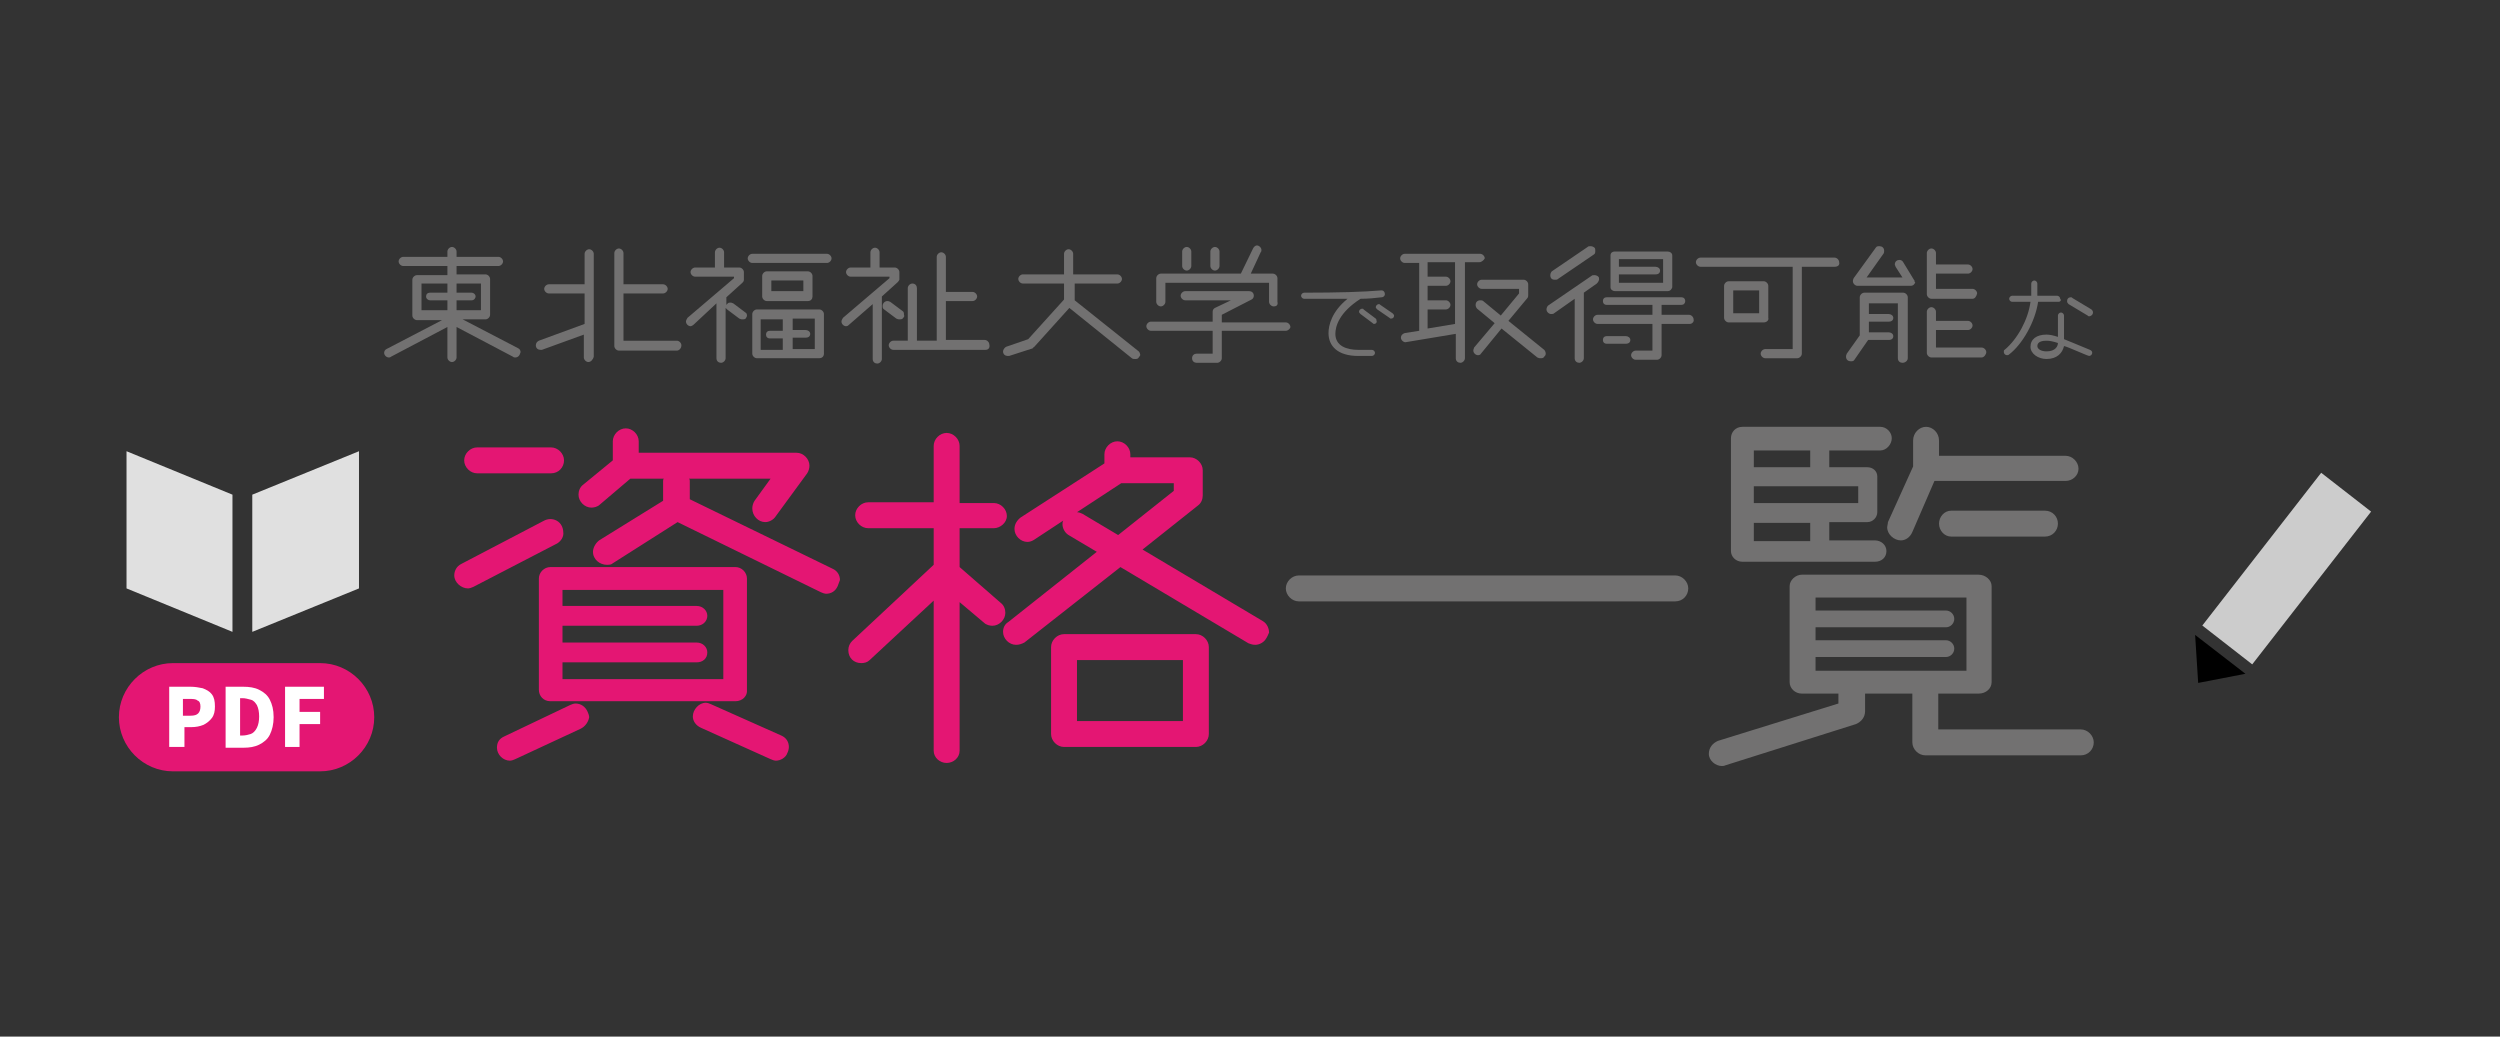 <?xml version="1.0" encoding="utf-8"?>
<!-- Generator: Adobe Illustrator 27.4.1, SVG Export Plug-In . SVG Version: 6.00 Build 0)  -->
<svg version="1.1" id="_レイヤー_1" xmlns="http://www.w3.org/2000/svg" xmlns:xlink="http://www.w3.org/1999/xlink" x="0px"
	 y="0px" viewBox="0 0 328 136" style="enable-background:new 0 0 328 136;" xml:space="preserve">
<rect x="0" y="0" width="328" height="136" fill="#333333" stroke="none"/>
<style type="text/css">
	.st0{fill:#E41673;}
	.st1{fill:#727171;}
	.st2{fill:#CCCCCC;}
	.st3{fill:#E0E0E0;}
	.st4{fill:#FFFFFF;}
</style>
<path class="st0" d="M42,87H22.7c-3.9,0-7.1,3.2-7.1,7.1v0c0,3.9,3.2,7.1,7.1,7.1H42c3.9,0,7.1-3.2,7.1-7.1v0
	C49.1,90.2,45.9,87,42,87z"/>
<g>
	<path class="st1" d="M67.6,46.9c-0.1,0-0.2,0-0.3-0.1l-7.4-3.9v4c0,0.3-0.3,0.6-0.6,0.6s-0.6-0.3-0.6-0.6v-4l-7.4,3.9
		c-0.1,0.1-0.2,0.1-0.3,0.1c-0.3,0-0.6-0.3-0.6-0.6c0-0.2,0.1-0.4,0.3-0.5L58,42h-3.3c-0.3,0-0.6-0.3-0.6-0.6v-4.7
		c0-0.3,0.3-0.6,0.6-0.6h4v-1.2h-5.8c-0.3,0-0.6-0.3-0.6-0.6s0.3-0.6,0.6-0.6h5.8V33c0-0.3,0.3-0.6,0.6-0.6s0.6,0.3,0.6,0.6v0.7h5.5
		c0.3,0,0.6,0.3,0.6,0.6s-0.3,0.6-0.6,0.6h-5.5V36h3.8c0.3,0,0.6,0.3,0.6,0.6v4.7c0,0.3-0.3,0.6-0.6,0.6h-3l7.3,3.8
		c0.2,0.1,0.3,0.3,0.3,0.5C68.2,46.6,68,46.9,67.6,46.9L67.6,46.9z M58.7,39.4h-2.3c-0.2,0-0.5-0.2-0.5-0.5s0.2-0.5,0.5-0.5h2.3
		v-1.2h-3.4v3.5h3.4V39.4L58.7,39.4z M63.1,37.2h-3.2v1.2h2c0.2,0,0.5,0.2,0.5,0.5c0,0.2-0.2,0.5-0.5,0.5h-2v1.3h3.2V37.2L63.1,37.2
		z"/>
	<path class="st1" d="M77.2,47.5c-0.3,0-0.6-0.3-0.6-0.6v-3l-5.5,2c-0.1,0-0.2,0-0.2,0c-0.3,0-0.6-0.2-0.6-0.6
		c0-0.3,0.2-0.5,0.4-0.6l6-2.2v-4H72c-0.3,0-0.6-0.3-0.6-0.6s0.3-0.6,0.6-0.6h4.7v-4c0-0.3,0.3-0.6,0.6-0.6s0.6,0.3,0.6,0.6v13.5
		C77.8,47.2,77.5,47.5,77.2,47.5L77.2,47.5z M88.8,46h-7.6c-0.3,0-0.6-0.3-0.6-0.6V33.2c0-0.3,0.3-0.6,0.6-0.6
		c0.3,0,0.6,0.3,0.6,0.6v4.1H87c0.3,0,0.6,0.3,0.6,0.6s-0.3,0.6-0.6,0.6h-5.2v6.2h7c0.3,0,0.6,0.3,0.6,0.6
		C89.4,45.7,89.1,46,88.8,46z"/>
	<path class="st1" d="M97.9,41.7c-0.1,0.2-0.3,0.2-0.5,0.2c-0.1,0-0.2,0-0.4-0.1l-1.6-1.2c-0.1-0.1-0.1-0.1-0.2-0.2V47
		c0,0.3-0.3,0.6-0.6,0.6c-0.3,0-0.6-0.2-0.6-0.6v-7.2l-3,2.8c-0.1,0.1-0.3,0.2-0.4,0.2c-0.3,0-0.6-0.3-0.6-0.6
		c0-0.2,0.1-0.3,0.2-0.5l6.1-5.2v-0.2h-5.1c-0.3,0-0.6-0.3-0.6-0.6s0.3-0.6,0.6-0.6h2.6v-2c0-0.3,0.3-0.6,0.6-0.6
		c0.3,0,0.6,0.3,0.6,0.6v2h2c0.3,0,0.6,0.3,0.6,0.6v1c0,0.2-0.1,0.3-0.2,0.4L95.3,39v1c0.2-0.2,0.2-0.3,0.5-0.3c0.1,0,0.2,0,0.4,0.1
		l1.6,1.2c0.2,0.1,0.2,0.3,0.2,0.5C98,41.5,97.9,41.6,97.9,41.7L97.9,41.7z M108.5,34.5h-9.8c-0.3,0-0.6-0.3-0.6-0.6
		s0.3-0.6,0.6-0.6h9.8c0.3,0,0.6,0.3,0.6,0.6S108.8,34.5,108.5,34.5z M107.5,47h-8.2c-0.3,0-0.6-0.3-0.6-0.6v-5.2
		c0-0.3,0.3-0.6,0.6-0.6h8.2c0.3,0,0.6,0.3,0.6,0.6v5.2C108.1,46.8,107.8,47,107.5,47z M102.8,44.4H101c-0.3,0-0.5-0.2-0.5-0.5
		s0.2-0.5,0.5-0.5h1.7v-1.5h-2.9v4h2.9v-1.5H102.8z M106,39.5h-5.4c-0.3,0-0.6-0.3-0.6-0.6v-2.7c0-0.3,0.3-0.6,0.6-0.6h5.4
		c0.3,0,0.6,0.3,0.6,0.6v2.7C106.6,39.2,106.4,39.5,106,39.5z M105.4,36.8h-4.2v1.4h4.2V36.8z M106.9,41.8H104v1.5h1.7
		c0.3,0,0.6,0.2,0.6,0.5s-0.2,0.5-0.6,0.5H104v1.5h2.9V41.8L106.9,41.8z"/>
	<path class="st1" d="M117.8,37l-2.1,1.9v8.2c0,0.3-0.3,0.6-0.6,0.6c-0.3,0-0.6-0.2-0.6-0.6v-7.2l-3.1,2.7c-0.1,0.1-0.2,0.2-0.4,0.2
		c-0.3,0-0.6-0.3-0.6-0.6c0-0.2,0.1-0.3,0.2-0.5l6.1-5.2v-0.2h-5.1c-0.3,0-0.6-0.3-0.6-0.6s0.3-0.6,0.6-0.6h2.6v-2
		c0-0.3,0.3-0.6,0.6-0.6c0.3,0,0.6,0.3,0.6,0.6v2h2c0.3,0,0.6,0.3,0.6,0.6v1C118,36.7,117.9,36.9,117.8,37L117.8,37z M118.5,41.7
		c-0.1,0.2-0.3,0.2-0.5,0.2c-0.1,0-0.2,0-0.4-0.1l-1.6-1.2c-0.2-0.1-0.2-0.3-0.2-0.5c0-0.3,0.3-0.6,0.6-0.6c0.1,0,0.2,0,0.4,0.1
		l1.6,1.2c0.2,0.1,0.2,0.3,0.2,0.5C118.7,41.5,118.6,41.6,118.5,41.7L118.5,41.7z M129.3,45.9h-12.1c-0.3,0-0.6-0.3-0.6-0.6
		s0.3-0.6,0.6-0.6h1.9v-6.9c0-0.3,0.3-0.6,0.6-0.6c0.4,0,0.6,0.3,0.6,0.6v6.9h2.6v-11c0-0.3,0.3-0.6,0.6-0.6c0.3,0,0.6,0.3,0.6,0.6
		v4.6h3.5c0.3,0,0.6,0.3,0.6,0.6s-0.3,0.6-0.6,0.6h-3.5v5.1h5.1c0.3,0,0.6,0.3,0.6,0.6C129.9,45.6,129.7,45.9,129.3,45.9z"/>
	<path class="st1" d="M149.4,46.9c-0.1,0.2-0.3,0.2-0.5,0.2c-0.1,0-0.3,0-0.4-0.1l-8.2-6.6l-4.6,5.1c-0.1,0.1-0.2,0.1-0.2,0.2
		l-3.1,1c-0.1,0-0.1,0-0.2,0c-0.3,0-0.6-0.2-0.6-0.6c0-0.2,0.2-0.5,0.4-0.6l2.9-1l4.7-5.2v-2.1h-5.4c-0.3,0-0.6-0.3-0.6-0.6
		s0.3-0.6,0.6-0.6h5.4v-2.7c0-0.3,0.3-0.6,0.6-0.6s0.6,0.3,0.6,0.6V36h5.8c0.3,0,0.6,0.3,0.6,0.6s-0.3,0.6-0.6,0.6H141v2.2l8.4,6.7
		c0.1,0.1,0.2,0.3,0.2,0.5C149.6,46.6,149.5,46.8,149.4,46.9L149.4,46.9z"/>
	<path class="st1" d="M168.7,43.4h-8.4V47c0,0.3-0.3,0.6-0.6,0.6H157c-0.3,0-0.6-0.2-0.6-0.6s0.3-0.6,0.6-0.6h2.1v-3H151
		c-0.3,0-0.6-0.3-0.6-0.6s0.3-0.6,0.6-0.6h8.1v-1.3c0-0.2,0.1-0.4,0.3-0.5l2.1-1h-6c-0.3,0-0.6-0.3-0.6-0.6s0.3-0.6,0.6-0.6h8.4
		c0.3,0,0.6,0.2,0.6,0.6c0,0.2-0.1,0.4-0.3,0.5l-3.9,2v1h8.4c0.3,0,0.6,0.3,0.6,0.6C169.3,43.1,169,43.4,168.7,43.4L168.7,43.4z
		 M167.1,40.2c-0.3,0-0.6-0.3-0.6-0.6v-2.5h-13.6v2.5c0,0.3-0.3,0.6-0.6,0.6s-0.6-0.3-0.6-0.6v-3.1c0-0.3,0.3-0.6,0.6-0.6h10.5
		l1.6-3.3c0.1-0.2,0.3-0.4,0.5-0.4c0.3,0,0.6,0.3,0.6,0.6c0,0.1,0,0.2-0.1,0.3l-1.3,2.8h2.9c0.3,0,0.6,0.3,0.6,0.6v3.1
		C167.7,40,167.5,40.2,167.1,40.2L167.1,40.2z M155.7,35.5c-0.3,0-0.6-0.3-0.6-0.6V33c0-0.3,0.3-0.6,0.6-0.6s0.6,0.3,0.6,0.6v1.9
		C156.3,35.2,156,35.5,155.7,35.5z M159.4,35.5c-0.3,0-0.6-0.3-0.6-0.6V33c0-0.3,0.3-0.6,0.6-0.6s0.6,0.3,0.6,0.6v1.9
		C160,35.2,159.7,35.5,159.4,35.5z"/>
	<path class="st1" d="M181.3,39c-0.8,0.1-1.8,0.2-2.8,0.2c-2.8,1.8-3.3,3.6-3.3,4.6c0,1.6,1.5,2.1,3,2.1h1.8c0.2,0,0.4,0.2,0.4,0.4
		s-0.2,0.4-0.4,0.4h-1.8c-2.7,0-3.9-1.3-3.9-3c0-1,0.4-2.8,2.5-4.5c-1.7,0-3.6,0-5.7,0c-0.2,0-0.4-0.2-0.4-0.4s0.2-0.4,0.4-0.4
		c4.4,0,7.8-0.1,10.1-0.3h0.1c0.2,0,0.4,0.2,0.4,0.5C181.7,38.8,181.5,39,181.3,39L181.3,39z M180.3,42.5c-0.1,0-0.1,0-0.2-0.1
		l-1.6-1.2c-0.1-0.1-0.2-0.2-0.2-0.3c0-0.2,0.2-0.4,0.4-0.4c0.1,0,0.2,0,0.2,0.1l1.6,1.2c0.1,0.1,0.1,0.2,0.1,0.3
		C180.7,42.3,180.5,42.5,180.3,42.5L180.3,42.5z M182.5,41.8c-0.1,0-0.1,0-0.2-0.1l-1.6-1.1c-0.1-0.1-0.2-0.2-0.2-0.3
		c0-0.2,0.2-0.4,0.4-0.4c0.1,0,0.1,0,0.2,0.1l1.6,1.1c0.1,0.1,0.2,0.2,0.2,0.3C182.9,41.7,182.7,41.8,182.5,41.8L182.5,41.8z"/>
	<path class="st1" d="M194.1,34.4h-1.9V47c0,0.3-0.3,0.6-0.6,0.6S191,47.4,191,47v-3.2l-6.6,1.1c-0.3,0-0.6-0.3-0.6-0.6
		s0.2-0.5,0.5-0.6l1.9-0.3v-8.9h-1.9c-0.3,0-0.6-0.3-0.6-0.6s0.3-0.6,0.6-0.6h9.9c0.3,0,0.6,0.3,0.6,0.6
		C194.7,34.1,194.4,34.4,194.1,34.4L194.1,34.4z M190.9,34.4h-3.6v1.9h2.4c0.3,0,0.6,0.3,0.6,0.6s-0.3,0.6-0.6,0.6h-2.4v1.9h2.4
		c0.3,0,0.6,0.3,0.6,0.6s-0.3,0.6-0.6,0.6h-2.4v2.5l3.6-0.6V34.4z M202.6,46.8c-0.1,0.2-0.3,0.2-0.5,0.2c-0.1,0-0.2,0-0.4-0.1
		l-4.7-3.8l-2.7,3.3c-0.1,0.2-0.3,0.2-0.4,0.2c-0.3,0-0.6-0.3-0.6-0.6c0-0.2,0.1-0.3,0.1-0.4l2.7-3.2l-2.3-1.9
		c-0.1-0.1-0.2-0.3-0.2-0.5c0-0.3,0.2-0.6,0.6-0.6c0.1,0,0.3,0,0.4,0.1l2.3,1.9l2.4-2.9v-0.6h-4.9c-0.3,0-0.6-0.3-0.6-0.6
		s0.3-0.6,0.6-0.6h5.5c0.3,0,0.6,0.3,0.6,0.6v1.4c0,0.1,0,0.3-0.1,0.4l-2.5,3l4.7,3.8c0.1,0.1,0.2,0.3,0.2,0.5
		C202.8,46.6,202.7,46.7,202.6,46.8L202.6,46.8z"/>
	<path class="st1" d="M209.5,37.2l-1.7,1.2v0.1V47c0,0.3-0.3,0.6-0.6,0.6s-0.6-0.2-0.6-0.6v-7.8l-2.7,1.9c-0.1,0.1-0.2,0.1-0.4,0.1
		c-0.3,0-0.6-0.3-0.6-0.6c0-0.2,0.1-0.4,0.2-0.5l5.7-3.9c0.1-0.1,0.2-0.1,0.4-0.1s0.4,0.1,0.5,0.2c0.1,0.1,0.1,0.2,0.1,0.4
		C209.7,37,209.6,37.1,209.5,37.2z M209.1,33.4l-4.7,3.2c-0.1,0.1-0.2,0.1-0.4,0.1c-0.4,0-0.6-0.2-0.6-0.6c0-0.2,0.1-0.4,0.2-0.5
		l4.7-3.2c0.1-0.1,0.2-0.1,0.4-0.1s0.4,0.1,0.5,0.2c0.1,0.1,0.1,0.2,0.1,0.4C209.3,33.1,209.3,33.3,209.1,33.4L209.1,33.4z
		 M221.7,42.5H218v4.1c0,0.3-0.3,0.6-0.6,0.6h-2.8c-0.3,0-0.6-0.3-0.6-0.6s0.3-0.6,0.6-0.6h2.2v-3.5h-7.2c-0.3,0-0.6-0.3-0.6-0.6
		s0.3-0.6,0.6-0.6h7.2V40h-6c-0.3,0-0.5-0.2-0.5-0.5s0.2-0.5,0.5-0.5h9.8c0.3,0,0.5,0.2,0.5,0.5s-0.2,0.5-0.5,0.5H218v1.3h3.6
		c0.3,0,0.6,0.3,0.6,0.6C222.3,42.2,222,42.5,221.7,42.5L221.7,42.5z M213.3,45.1h-2.5c-0.3,0-0.5-0.2-0.5-0.5s0.2-0.5,0.5-0.5h2.5
		c0.3,0,0.6,0.2,0.6,0.5C213.9,44.9,213.7,45.1,213.3,45.1z M218.8,38.2h-6.9c-0.3,0-0.6-0.2-0.6-0.5v-4.2c0-0.3,0.2-0.5,0.6-0.5
		h6.9c0.3,0,0.6,0.2,0.6,0.5v4.2C219.3,38,219.1,38.2,218.8,38.2z M218.2,34h-5.8v1h4.8c0.3,0,0.6,0.2,0.6,0.5s-0.2,0.5-0.6,0.5
		h-4.8v1.1h5.8V34L218.2,34z"/>
	<path class="st1" d="M240.7,35h-4.3v11.4c0,0.3-0.3,0.6-0.6,0.6h-4.2c-0.3,0-0.6-0.3-0.6-0.6s0.3-0.6,0.6-0.6h3.6V35h-12.1
		c-0.3,0-0.6-0.3-0.6-0.6s0.3-0.6,0.6-0.6h17.6c0.3,0,0.6,0.3,0.6,0.6C241.4,34.8,241.1,35,240.7,35z M231.4,42.3h-4.6
		c-0.3,0-0.6-0.3-0.6-0.6v-4.2c0-0.3,0.3-0.6,0.6-0.6h4.6c0.3,0,0.6,0.3,0.6,0.6v4.2C232.1,42,231.8,42.3,231.4,42.3z M230.8,38.1
		h-3.4v3h3.4V38.1z"/>
	<path class="st1" d="M249.6,47.6c-0.3,0-0.6-0.2-0.6-0.6v-7.2h-3.8v1.4h2.6c0.3,0,0.6,0.2,0.6,0.5s-0.2,0.5-0.6,0.5h-2.6v1.4h2.6
		c0.3,0,0.6,0.2,0.6,0.5s-0.2,0.5-0.6,0.5h-2.7l-1.8,2.6c-0.1,0.2-0.3,0.2-0.5,0.2c-0.3,0-0.6-0.2-0.6-0.6c0-0.1,0-0.2,0.1-0.4
		L244,44v-5c0-0.3,0.3-0.6,0.6-0.6h5.1c0.3,0,0.6,0.3,0.6,0.6v8C250.3,47.3,250,47.6,249.6,47.6z M251.2,37.2
		c-0.1,0.2-0.3,0.3-0.5,0.3h-7c-0.3,0-0.6-0.3-0.6-0.6c0-0.1,0-0.2,0.1-0.4l2.9-4c0.1-0.2,0.3-0.2,0.5-0.2c0.3,0,0.6,0.2,0.6,0.6
		c0,0.1,0,0.3-0.1,0.4l-2.2,3.1h4.7l-0.9-1.4c0-0.1-0.1-0.2-0.1-0.3c0-0.4,0.3-0.6,0.6-0.6c0.2,0,0.4,0.1,0.5,0.3l1.4,2.3
		c0.1,0.1,0.1,0.2,0.1,0.3C251.3,37,251.3,37.1,251.2,37.2z M258.8,39.2h-5.4c-0.3,0-0.6-0.3-0.6-0.6v-5.4c0-0.3,0.3-0.6,0.6-0.6
		s0.6,0.3,0.6,0.6v1.5h4.2c0.3,0,0.6,0.3,0.6,0.6s-0.3,0.6-0.6,0.6H254v2h4.8c0.3,0,0.6,0.3,0.6,0.6
		C259.3,38.9,259.1,39.2,258.8,39.2L258.8,39.2z M260,46.9h-6.6c-0.3,0-0.6-0.3-0.6-0.6v-5.4c0-0.3,0.3-0.6,0.6-0.6s0.6,0.3,0.6,0.6
		v1.2h4.2c0.3,0,0.6,0.3,0.6,0.6s-0.3,0.6-0.6,0.6H254v2.3h6c0.3,0,0.6,0.3,0.6,0.6S260.3,46.9,260,46.9z"/>
	<path class="st1" d="M270.1,39.6h-2.7c-0.4,2.7-2.1,5.6-3.8,6.9c-0.1,0.1-0.2,0.1-0.3,0.1c-0.2,0-0.4-0.2-0.4-0.4
		c0-0.1,0-0.3,0.1-0.3c1.7-1.4,3.1-4,3.4-6.3H264c-0.2,0-0.4-0.2-0.4-0.4s0.2-0.4,0.4-0.4h2.5v-1.6c0-0.2,0.2-0.4,0.4-0.4
		c0.2,0,0.4,0.2,0.4,0.4v1.6h2.6c0.2,0,0.4,0.2,0.4,0.4C270.5,39.4,270.3,39.6,270.1,39.6L270.1,39.6z M274.1,46.7
		c-0.2,0-2.8-1.2-3.3-1.3c-0.2,0.9-0.9,1.7-2.3,1.7c-1.1,0-2.1-0.7-2.1-1.6c0-1,0.8-1.6,2.1-1.6c0.4,0,0.9,0.1,1.5,0.3v-2.8
		c0-0.2,0.2-0.4,0.4-0.4s0.4,0.2,0.4,0.4v3.1c0.8,0.3,1.9,0.8,3.4,1.4c0.2,0.1,0.3,0.2,0.3,0.4C274.5,46.5,274.3,46.7,274.1,46.7
		L274.1,46.7z M268.5,44.7c-0.5,0-1.2,0.1-1.2,0.7c0,0.4,0.5,0.7,1.2,0.7c1.2,0,1.5-0.7,1.5-1.1C269.4,44.8,268.9,44.7,268.5,44.7
		L268.5,44.7z M274.1,41.5c-0.1,0-0.1,0-0.2-0.1l-2.5-1.5c-0.1-0.1-0.2-0.2-0.2-0.4c0-0.3,0.2-0.5,0.5-0.5c0.1,0,0.1,0,0.2,0.1
		l2.5,1.5c0.1,0.1,0.2,0.2,0.2,0.4C274.6,41.3,274.3,41.5,274.1,41.5L274.1,41.5z"/>
</g>
<g>
	<path class="st0" d="M73.1,71.3l-11,5.7c-0.2,0.1-0.5,0.2-0.7,0.2c-0.9,0-1.8-0.8-1.8-1.7c0-0.6,0.3-1.2,0.9-1.5l10.9-5.7
		c0.2-0.1,0.5-0.2,0.8-0.2c0.6,0,1.2,0.3,1.5,0.9c0.1,0.2,0.2,0.5,0.2,0.8C74,70.4,73.6,71,73.1,71.3z M72.3,62.1h-9.7
		c-0.9,0-1.7-0.8-1.7-1.7s0.8-1.7,1.7-1.7h9.7c0.9,0,1.7,0.8,1.7,1.7S73.3,62.1,72.3,62.1z M76.2,95.6l-8.6,4
		c-0.2,0.1-0.5,0.2-0.7,0.2c-0.9,0-1.7-0.8-1.7-1.7c0-0.7,0.3-1.2,1-1.5l8.6-4.1c0.2-0.1,0.5-0.2,0.7-0.2c0.7,0,1.3,0.4,1.6,1.1
		c0.1,0.2,0.2,0.5,0.2,0.7C77.2,94.7,76.8,95.3,76.2,95.6L76.2,95.6z M96.5,92H72.2c-0.9,0-1.5-0.7-1.5-1.5V75.9
		c0-0.8,0.7-1.5,1.5-1.5h24.3c0.8,0,1.5,0.7,1.5,1.5v14.6C98.1,91.3,97.4,92,96.5,92z M94.9,77.4H73.8v2.1h17.6
		c0.8,0,1.4,0.6,1.4,1.3s-0.6,1.3-1.4,1.3H73.8v2.2h17.6c0.8,0,1.4,0.6,1.4,1.3c0,0.8-0.6,1.3-1.4,1.3H73.8v2.2h21.1V77.4L94.9,77.4
		z M109.9,76.9c-0.3,0.7-0.9,1-1.5,1c-0.2,0-0.5-0.1-0.7-0.2l-18.8-9.2l-8.5,5.4c-0.2,0.2-0.5,0.2-0.8,0.2c-0.9,0-1.8-0.7-1.8-1.7
		c0-0.5,0.3-1.1,0.8-1.5l8.4-5.2v-2.6c0-0.1,0-0.2,0.1-0.3h-4.4l-4,3.4c-0.3,0.3-0.8,0.4-1.1,0.4c-0.9,0-1.7-0.8-1.7-1.7
		c0-0.5,0.2-1,0.6-1.3l3.9-3.2v-2.5c0-0.9,0.8-1.7,1.7-1.7c0.9,0,1.7,0.8,1.7,1.7v1.5h20.7c0.9,0,1.7,0.8,1.7,1.7
		c0,0.3-0.1,0.7-0.3,1l-4.1,5.6c-0.3,0.5-0.9,0.8-1.4,0.8c-0.9,0-1.7-0.8-1.7-1.8c0-0.3,0.1-0.7,0.3-1l2.1-2.9H90.4
		c0.1,0.1,0.1,0.2,0.1,0.3v2.4l18.7,9.1c0.7,0.3,1,0.9,1,1.5C110.1,76.4,110,76.6,109.9,76.9L109.9,76.9z M103.3,98.8
		c-0.2,0.6-0.9,1-1.5,1c-0.2,0-0.5-0.1-0.7-0.2L92,95.5c-0.7-0.3-1.1-0.9-1.1-1.5c0-0.9,0.8-1.8,1.7-1.8c0.2,0,0.5,0.1,0.7,0.2
		l9.2,4.1c0.7,0.3,1,0.9,1,1.5C103.5,98.3,103.4,98.6,103.3,98.8L103.3,98.8z"/>
	<path class="st0" d="M130.4,69.3h-4.5v5.1l5.4,4.7c0.4,0.3,0.6,0.8,0.6,1.3c0,0.9-0.8,1.7-1.7,1.7c-0.3,0-0.8-0.1-1.1-0.4l-3.2-2.7
		v19.5c0,0.9-0.8,1.6-1.7,1.6c-0.9,0-1.7-0.7-1.7-1.6V78.8l-8.4,7.8c-0.3,0.3-0.7,0.4-1.1,0.4c-1,0-1.7-0.7-1.7-1.7
		c0-0.5,0.2-0.9,0.5-1.2l10.7-10v-4.8h-8.6c-0.9,0-1.7-0.8-1.7-1.7c0-0.9,0.8-1.7,1.7-1.7h8.6v-7.4c0-0.9,0.8-1.7,1.7-1.7
		c0.9,0,1.7,0.8,1.7,1.7V66h4.5c0.9,0,1.7,0.8,1.7,1.7C132.1,68.6,131.2,69.3,130.4,69.3L130.4,69.3z M166.1,83.8
		c-0.3,0.5-0.9,0.8-1.4,0.8c-0.4,0-0.6-0.1-0.9-0.2l-16.8-10l-12.6,9.9c-0.4,0.2-0.7,0.3-1.1,0.3c-0.9,0-1.7-0.8-1.7-1.7
		c0-0.5,0.2-1,0.7-1.3l11.6-9.2l-3.7-2.2c-0.5-0.3-0.8-0.9-0.8-1.4c0-0.2,0-0.3,0.1-0.5l-3.8,2.5c-0.3,0.2-0.6,0.3-0.9,0.3
		c-0.9,0-1.7-0.8-1.7-1.7c0-0.6,0.3-1.1,0.8-1.5l11-7.1v-1.2c0-0.9,0.8-1.7,1.7-1.7s1.7,0.8,1.7,1.7V60h7.8c0.9,0,1.7,0.8,1.7,1.7
		V65c0,0.5-0.2,1-0.6,1.3l-7.3,5.8l15.8,9.4c0.5,0.3,0.8,0.9,0.8,1.5C166.4,83.2,166.3,83.5,166.1,83.8L166.1,83.8z M156.9,98h-17.3
		c-0.9,0-1.7-0.8-1.7-1.7V84.9c0-0.9,0.8-1.7,1.7-1.7h17.3c0.9,0,1.7,0.8,1.7,1.7v11.4C158.6,97.2,157.8,98,156.9,98z M154,63.4
		h-6.9l-5.8,3.8c0.2,0,0.5,0.1,0.7,0.2l4.7,2.8l7.3-5.8V63.4L154,63.4z M155.2,86.6h-13.9v8h13.9V86.6z"/>
	<path class="st1" d="M219.8,78.9h-49.4c-0.9,0-1.7-0.8-1.7-1.7s0.8-1.7,1.7-1.7h49.4c0.9,0,1.7,0.8,1.7,1.7S220.8,78.9,219.8,78.9z
		"/>
	<path class="st1" d="M273,99.1h-20.4c-0.9,0-1.7-0.8-1.7-1.7V91h-6.2v2.3c0,0.8-0.5,1.4-1.2,1.7l-17.1,5.4
		c-0.2,0.1-0.4,0.1-0.5,0.1c-0.8,0-1.7-0.7-1.7-1.6c0-0.8,0.5-1.4,1.2-1.7l15.8-4.9V91h-4.8c-0.9,0-1.6-0.7-1.6-1.5V76.9
		c0-0.8,0.8-1.5,1.6-1.5h23.2c0.9,0,1.7,0.7,1.7,1.5v12.6c0,0.8-0.7,1.5-1.7,1.5h-5.3v4.7H273c0.9,0,1.7,0.8,1.7,1.7
		C274.7,98.3,274,99.1,273,99.1L273,99.1z M246.7,59.1H240v2.2h5c0.7,0,1.3,0.5,1.3,1.2v4.7c0,0.7-0.6,1.3-1.3,1.3h-5v2.4h6
		c0.8,0,1.5,0.6,1.5,1.4s-0.6,1.4-1.5,1.4h-17.4c-0.9,0-1.5-0.7-1.5-1.4V57.5c0-0.8,0.6-1.5,1.5-1.5h18.1c0.8,0,1.5,0.7,1.5,1.5
		S247.5,59.1,246.7,59.1z M237.5,59.1h-7.4v2.2h7.4V59.1z M243.8,63.8h-13.7V66h13.7V63.8z M237.5,68.6h-7.4V71h7.4V68.6z M258,78.4
		h-19.8v1.7h17.1c0.6,0,1.1,0.5,1.1,1.1s-0.5,1.1-1.1,1.1h-17.1V84h17.1c0.6,0,1.1,0.5,1.1,1.1s-0.5,1.1-1.1,1.1h-17.1V88H258V78.4
		L258,78.4z M271,63.1h-17.2l-2.9,6.7c-0.3,0.7-0.9,1.1-1.5,1.1c-0.9,0-1.8-0.8-1.8-1.7c0-0.2,0.1-0.5,0.1-0.7l3.3-7.3v-3.4
		c0-1,0.8-1.8,1.7-1.8s1.7,0.8,1.7,1.8v2H271c0.9,0,1.7,0.8,1.7,1.7S271.9,63.1,271,63.1z M268.3,70.4H256c-0.9,0-1.6-0.8-1.6-1.7
		c0-0.9,0.7-1.7,1.6-1.7h12.3c1,0,1.7,0.8,1.7,1.7S269.3,70.4,268.3,70.4z"/>
</g>
<g>
	<polygon points="288.4,89.6 288,83.3 294.6,88.4 	"/>
	
		<rect x="287.4" y="70.5" transform="matrix(0.614 -0.789 0.789 0.614 56.856 265.54)" class="st2" width="25.4" height="8.3"/>
</g>
<g>
	<polygon class="st3" points="30.5,82.9 16.6,77.2 16.6,59.2 30.5,64.9 	"/>
	<polygon class="st3" points="33.1,82.9 47.1,77.2 47.1,59.2 33.1,64.9 	"/>
</g>
<g>
	<path class="st4" d="M22.2,98.1v-8H25c0.6,0,1.1,0.1,1.6,0.2c0.5,0.2,0.9,0.4,1.2,0.8c0.3,0.4,0.4,0.9,0.4,1.6
		c0,0.6-0.1,1.1-0.4,1.5c-0.3,0.4-0.7,0.7-1.1,0.9c-0.5,0.2-1,0.3-1.6,0.3h-0.9v2.6H22.2z M24.1,93.9H25c0.5,0,0.8-0.1,1-0.3
		c0.2-0.2,0.3-0.5,0.3-0.9c0-0.4-0.1-0.7-0.4-0.8c-0.2-0.2-0.6-0.2-1.1-0.2h-0.8V93.9z"/>
	<path class="st4" d="M29.6,98.1v-8h2.3c0.8,0,1.5,0.1,2.1,0.4c0.6,0.3,1.1,0.7,1.4,1.3c0.3,0.6,0.5,1.3,0.5,2.3
		c0,0.9-0.2,1.7-0.5,2.3c-0.3,0.6-0.8,1-1.4,1.3c-0.6,0.3-1.3,0.4-2,0.4H29.6z M31.5,96.5h0.3c0.4,0,0.8-0.1,1.1-0.2
		c0.3-0.1,0.6-0.4,0.8-0.8c0.2-0.4,0.3-0.9,0.3-1.5c0-0.6-0.1-1.1-0.3-1.5c-0.2-0.3-0.4-0.6-0.8-0.7s-0.7-0.2-1.1-0.2h-0.3V96.5z"/>
	<path class="st4" d="M37.4,98.1v-8h5.1v1.6h-3.2v1.7H42V95h-2.7v3H37.4z"/>
</g>
</svg>
